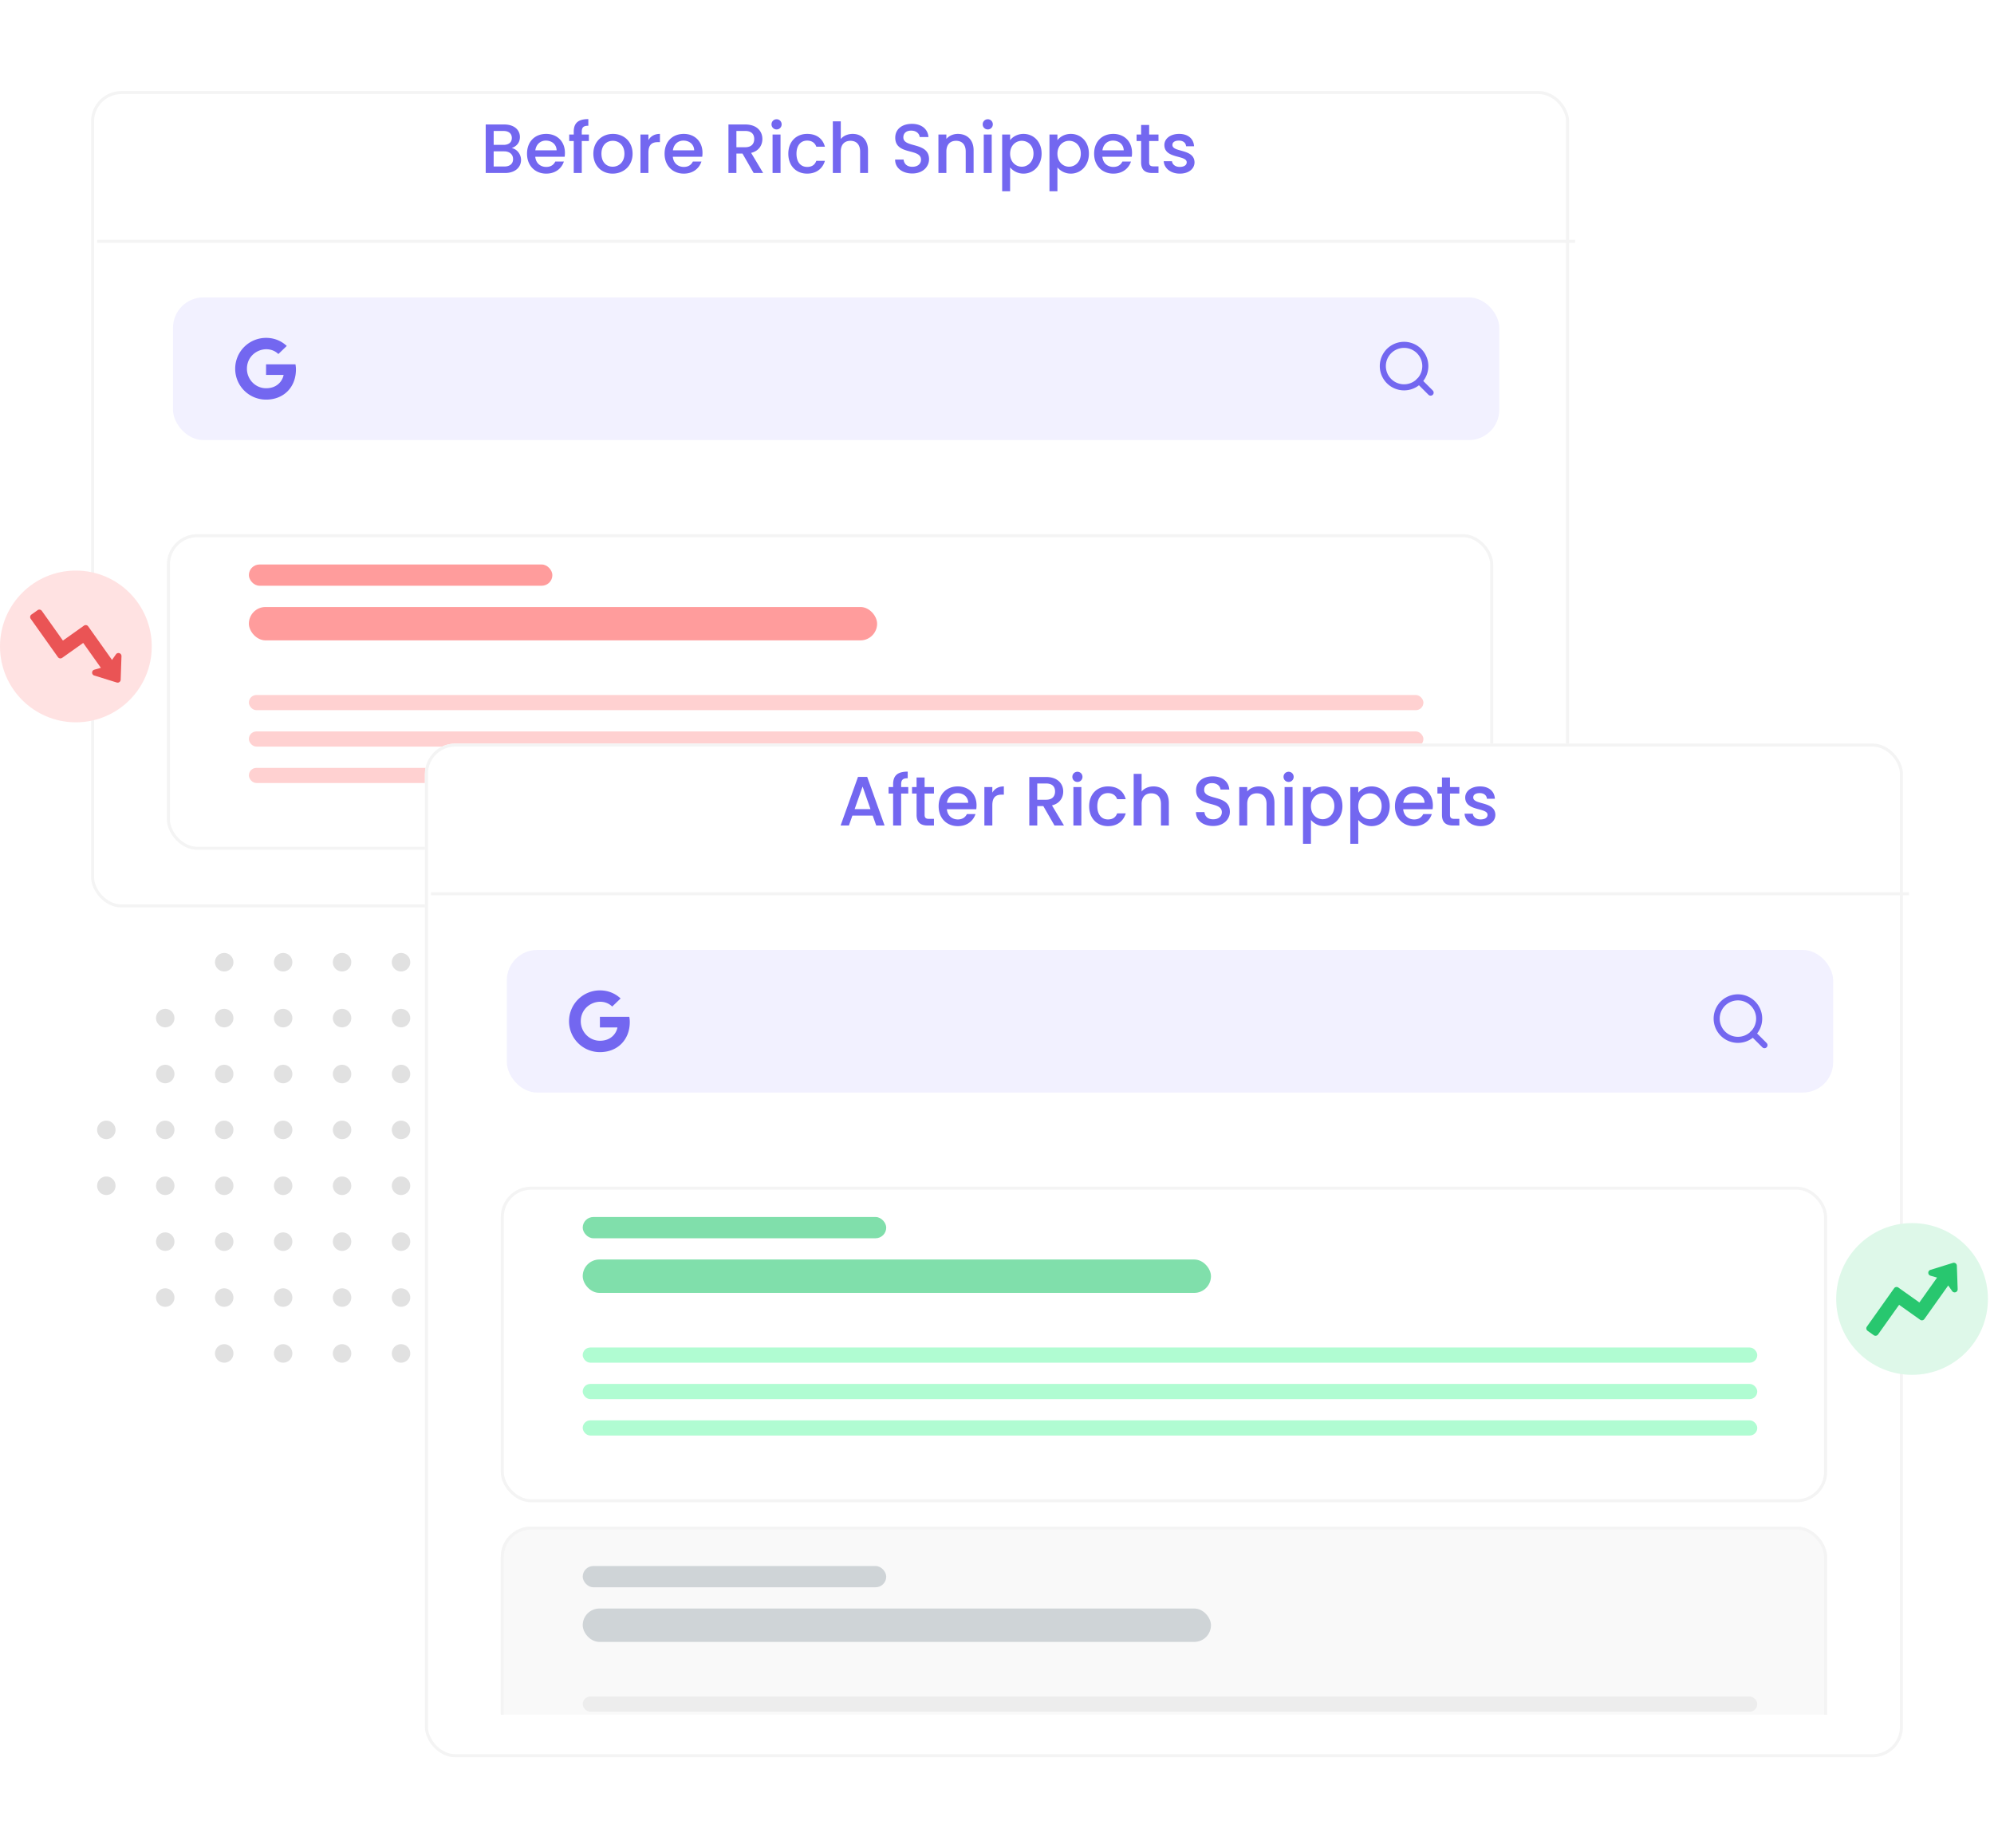 <svg width="657" height="609" viewBox="0 0 657 609" fill="none" xmlns="http://www.w3.org/2000/svg"><g clip-path="url(#clip0_1577_28)"><path d="M76.91 445.952A3.035 3.035 0 0 1 73.877 449a3.035 3.035 0 0 1-3.034-3.048 3.035 3.035 0 0 1 3.034-3.047c1.68 0 3.033 1.36 3.033 3.047z" fill="#E1E1E1"/><path d="M96.326 445.952A3.035 3.035 0 0 1 93.292 449a3.035 3.035 0 0 1-3.033-3.048 3.035 3.035 0 0 1 3.032-3.047c1.68 0 3.034 1.36 3.034 3.047z" fill="#E1E1E1"/><path d="M115.74 445.952A3.035 3.035 0 0 1 112.71 449a3.035 3.035 0 0 1-3.034-3.048 3.035 3.035 0 0 1 3.034-3.047c1.68 0 3.033 1.36 3.033 3.047z" fill="#E1E1E1"/><path d="M135.17 445.952a3.035 3.035 0 0 1-3.034 3.048 3.035 3.035 0 0 1-3.034-3.048 3.035 3.035 0 0 1 3.034-3.047c1.68 0 3.033 1.36 3.033 3.047z" fill="#E1E1E1"/><path d="M57.482 427.54a3.035 3.035 0 0 1-3.033 3.05 3.035 3.035 0 0 1-3.035-3.05 3.035 3.035 0 0 1 3.034-3.046c1.678 0 3.032 1.36 3.032 3.047z" fill="#E1E1E1"/><path d="M76.91 427.54a3.035 3.035 0 0 1-3.033 3.05 3.035 3.035 0 0 1-3.034-3.05 3.035 3.035 0 0 1 3.034-3.046c1.68 0 3.033 1.36 3.033 3.047z" fill="#E1E1E1"/><path d="M96.326 427.54a3.035 3.035 0 0 1-3.034 3.05 3.035 3.035 0 0 1-3.033-3.05 3.035 3.035 0 0 1 3.032-3.046c1.68 0 3.034 1.36 3.034 3.047z" fill="#E1E1E1"/><path d="M115.74 427.54a3.035 3.035 0 0 1-3.032 3.05 3.035 3.035 0 0 1-3.034-3.05 3.035 3.035 0 0 1 3.034-3.046c1.68 0 3.033 1.36 3.033 3.047z" fill="#E1E1E1"/><path d="M135.17 427.54a3.035 3.035 0 0 1-3.034 3.05 3.035 3.035 0 0 1-3.034-3.05 3.035 3.035 0 0 1 3.034-3.046c1.68 0 3.033 1.36 3.033 3.047z" fill="#E1E1E1"/><path d="M154.585 427.54a3.035 3.035 0 0 1-3.034 3.05 3.035 3.035 0 0 1-3.032-3.05 3.035 3.035 0 0 1 3.033-3.046c1.68 0 3.035 1.36 3.035 3.047z" fill="#E1E1E1"/><path d="M57.482 409.117a3.035 3.035 0 0 1-3.033 3.047 3.035 3.035 0 0 1-3.035-3.047 3.035 3.035 0 0 1 3.034-3.048c1.678 0 3.032 1.36 3.032 3.047z" fill="#E1E1E1"/><path d="M76.91 409.117a3.035 3.035 0 0 1-3.033 3.047 3.035 3.035 0 0 1-3.034-3.047 3.035 3.035 0 0 1 3.034-3.048c1.68 0 3.033 1.36 3.033 3.047z" fill="#E1E1E1"/><path d="M96.326 409.117a3.035 3.035 0 0 1-3.034 3.047 3.035 3.035 0 0 1-3.033-3.047 3.035 3.035 0 0 1 3.032-3.048c1.68 0 3.034 1.36 3.034 3.047z" fill="#E1E1E1"/><path d="M115.74 409.117a3.035 3.035 0 0 1-3.032 3.047 3.035 3.035 0 0 1-3.034-3.047 3.035 3.035 0 0 1 3.034-3.048c1.68 0 3.033 1.36 3.033 3.047z" fill="#E1E1E1"/><path d="M135.17 409.117a3.035 3.035 0 0 1-3.034 3.047 3.035 3.035 0 0 1-3.034-3.047 3.035 3.035 0 0 1 3.034-3.048c1.68 0 3.033 1.36 3.033 3.047z" fill="#E1E1E1"/><path d="M154.585 409.117a3.035 3.035 0 0 1-3.034 3.047 3.035 3.035 0 0 1-3.032-3.047 3.035 3.035 0 0 1 3.033-3.048c1.68 0 3.035 1.36 3.035 3.047z" fill="#E1E1E1"/><path d="M38.067 390.706a3.035 3.035 0 0 1-3.034 3.047A3.035 3.035 0 0 1 32 390.706a3.035 3.035 0 0 1 3.033-3.048c1.68 0 3.034 1.36 3.034 3.048z" fill="#E1E1E1"/><path d="M57.482 390.706a3.035 3.035 0 0 1-3.033 3.047 3.035 3.035 0 0 1-3.035-3.047 3.035 3.035 0 0 1 3.034-3.048c1.678 0 3.032 1.36 3.032 3.048z" fill="#E1E1E1"/><path d="M76.91 390.706a3.035 3.035 0 0 1-3.033 3.047 3.035 3.035 0 0 1-3.034-3.047 3.035 3.035 0 0 1 3.034-3.048c1.68 0 3.033 1.36 3.033 3.048z" fill="#E1E1E1"/><path d="M96.326 390.706a3.035 3.035 0 0 1-3.034 3.047 3.035 3.035 0 0 1-3.033-3.047 3.035 3.035 0 0 1 3.032-3.048c1.68 0 3.034 1.36 3.034 3.048z" fill="#E1E1E1"/><path d="M115.74 390.706a3.035 3.035 0 0 1-3.032 3.047 3.035 3.035 0 0 1-3.034-3.047 3.035 3.035 0 0 1 3.034-3.048c1.68 0 3.033 1.36 3.033 3.048z" fill="#E1E1E1"/><path d="M135.17 390.706a3.035 3.035 0 0 1-3.034 3.047 3.035 3.035 0 0 1-3.034-3.047 3.035 3.035 0 0 1 3.034-3.048c1.68 0 3.033 1.36 3.033 3.048z" fill="#E1E1E1"/><path d="M154.585 390.706a3.035 3.035 0 0 1-3.034 3.047 3.035 3.035 0 0 1-3.032-3.047 3.035 3.035 0 0 1 3.033-3.048c1.68 0 3.035 1.36 3.035 3.048z" fill="#E1E1E1"/><path d="M170.967 393.753a3.04 3.04 0 0 0 3.033-3.047 3.04 3.04 0 0 0-3.033-3.048 3.042 3.042 0 0 0-3.034 3.048 3.04 3.04 0 0 0 3.034 3.047z" fill="#E1E1E1"/><path d="M38.067 372.294a3.035 3.035 0 0 1-3.034 3.048A3.035 3.035 0 0 1 32 372.294a3.035 3.035 0 0 1 3.033-3.047c1.68 0 3.034 1.36 3.034 3.047z" fill="#E1E1E1"/><path d="M57.482 372.294a3.035 3.035 0 0 1-3.033 3.048 3.035 3.035 0 0 1-3.035-3.048 3.035 3.035 0 0 1 3.034-3.047c1.678 0 3.032 1.36 3.032 3.047z" fill="#E1E1E1"/><path d="M76.91 372.294a3.035 3.035 0 0 1-3.033 3.048 3.035 3.035 0 0 1-3.034-3.048 3.035 3.035 0 0 1 3.034-3.047c1.68 0 3.033 1.36 3.033 3.047z" fill="#E1E1E1"/><path d="M96.326 372.294a3.035 3.035 0 0 1-3.034 3.048 3.035 3.035 0 0 1-3.033-3.048 3.035 3.035 0 0 1 3.032-3.047c1.68 0 3.034 1.36 3.034 3.047z" fill="#E1E1E1"/><path d="M115.74 372.294a3.035 3.035 0 0 1-3.032 3.048 3.035 3.035 0 0 1-3.034-3.048 3.035 3.035 0 0 1 3.034-3.047c1.68 0 3.033 1.36 3.033 3.047z" fill="#E1E1E1"/><path d="M135.17 372.294a3.035 3.035 0 0 1-3.034 3.048 3.035 3.035 0 0 1-3.034-3.048 3.035 3.035 0 0 1 3.034-3.047c1.68 0 3.033 1.36 3.033 3.047z" fill="#E1E1E1"/><path d="M154.585 372.294a3.035 3.035 0 0 1-3.034 3.048 3.035 3.035 0 0 1-3.032-3.048 3.035 3.035 0 0 1 3.033-3.047c1.68 0 3.035 1.36 3.035 3.047z" fill="#E1E1E1"/><path d="M174 372.294a3.035 3.035 0 0 1-3.033 3.048 3.035 3.035 0 0 1-3.034-3.048 3.035 3.035 0 0 1 3.034-3.047c1.68 0 3.033 1.36 3.033 3.047z" fill="#E1E1E1"/><path d="M57.482 353.883a3.035 3.035 0 0 1-3.033 3.048 3.035 3.035 0 0 1-3.035-3.047 3.036 3.036 0 0 1 3.034-3.048c1.678 0 3.032 1.36 3.032 3.048z" fill="#E1E1E1"/><path d="M76.91 353.883a3.035 3.035 0 0 1-3.033 3.048 3.035 3.035 0 0 1-3.034-3.047 3.036 3.036 0 0 1 3.034-3.048c1.68 0 3.033 1.36 3.033 3.048z" fill="#E1E1E1"/><path d="M96.326 353.883a3.035 3.035 0 0 1-3.034 3.048 3.035 3.035 0 0 1-3.033-3.047 3.036 3.036 0 0 1 3.032-3.048c1.68 0 3.034 1.36 3.034 3.048z" fill="#E1E1E1"/><path d="M115.74 353.883a3.035 3.035 0 0 1-3.032 3.048 3.035 3.035 0 0 1-3.034-3.047 3.036 3.036 0 0 1 3.034-3.048c1.68 0 3.033 1.36 3.033 3.048z" fill="#E1E1E1"/><path d="M135.17 353.883a3.035 3.035 0 0 1-3.034 3.048 3.035 3.035 0 0 1-3.034-3.047 3.036 3.036 0 0 1 3.034-3.048c1.68 0 3.033 1.36 3.033 3.048z" fill="#E1E1E1"/><path d="M154.585 353.883a3.035 3.035 0 0 1-3.034 3.048 3.035 3.035 0 0 1-3.032-3.047 3.036 3.036 0 0 1 3.033-3.048c1.68 0 3.035 1.36 3.035 3.048z" fill="#E1E1E1"/><path d="M57.482 335.46a3.035 3.035 0 0 1-3.033 3.047 3.035 3.035 0 0 1-3.035-3.048 3.035 3.035 0 0 1 3.034-3.048c1.678 0 3.032 1.36 3.032 3.047z" fill="#E1E1E1"/><path d="M76.91 335.46a3.035 3.035 0 0 1-3.033 3.047 3.035 3.035 0 0 1-3.034-3.048 3.035 3.035 0 0 1 3.034-3.048c1.68 0 3.033 1.36 3.033 3.047z" fill="#E1E1E1"/><path d="M96.326 335.46a3.035 3.035 0 0 1-3.034 3.047 3.035 3.035 0 0 1-3.033-3.048 3.035 3.035 0 0 1 3.032-3.048c1.68 0 3.034 1.36 3.034 3.047z" fill="#E1E1E1"/><path d="M115.74 335.46a3.035 3.035 0 0 1-3.032 3.047 3.035 3.035 0 0 1-3.034-3.048 3.035 3.035 0 0 1 3.034-3.048c1.68 0 3.033 1.36 3.033 3.047z" fill="#E1E1E1"/><path d="M135.17 335.46a3.035 3.035 0 0 1-3.034 3.047 3.035 3.035 0 0 1-3.034-3.048 3.035 3.035 0 0 1 3.034-3.048c1.68 0 3.033 1.36 3.033 3.047z" fill="#E1E1E1"/><path d="M154.585 335.46a3.035 3.035 0 0 1-3.034 3.047 3.035 3.035 0 0 1-3.032-3.048 3.035 3.035 0 0 1 3.033-3.048c1.68 0 3.035 1.36 3.035 3.047z" fill="#E1E1E1"/><path d="M76.91 317.048a3.035 3.035 0 0 1-3.033 3.047 3.035 3.035 0 0 1-3.034-3.047A3.035 3.035 0 0 1 73.877 314c1.68 0 3.033 1.36 3.033 3.048z" fill="#E1E1E1"/><path d="M96.326 317.048a3.035 3.035 0 0 1-3.034 3.047 3.035 3.035 0 0 1-3.033-3.047A3.035 3.035 0 0 1 93.29 314c1.68 0 3.034 1.36 3.034 3.048z" fill="#E1E1E1"/><path d="M115.74 317.048a3.035 3.035 0 0 1-3.032 3.047 3.035 3.035 0 0 1-3.034-3.047 3.035 3.035 0 0 1 3.034-3.048c1.68 0 3.033 1.36 3.033 3.048z" fill="#E1E1E1"/><path d="M135.17 317.048a3.035 3.035 0 0 1-3.034 3.047 3.035 3.035 0 0 1-3.034-3.047 3.035 3.035 0 0 1 3.034-3.048c1.68 0 3.033 1.36 3.033 3.048z" fill="#E1E1E1"/></g><g filter="url(#filter0_d_1577_28)"><rect x="32" y="17" width="487" height="269" rx="10" fill="white"/><rect x="32.5" y="17.5" width="486" height="268" rx="9.5" stroke="#F4F4F4"/></g><path d="M169.052 52.423c0-1.587-1.196-2.553-2.944-2.553h-3.45v4.99h3.542c1.77 0 2.852-.896 2.852-2.437zm-.414-6.97c0-1.448-1.035-2.3-2.737-2.3h-3.242v4.578h3.243c1.703 0 2.738-.804 2.738-2.276zm3.036 7.246c0 2.437-1.978 4.3-5.244 4.3h-6.394V41.015h6.095c3.382 0 5.176 1.863 5.176 4.117 0 1.932-1.173 3.105-2.714 3.657 1.702.298 3.082 2 3.082 3.91zm8.185-6.372c-1.772 0-3.198 1.196-3.474 3.197h7.015c-.045-1.955-1.586-3.197-3.54-3.197zm5.933 6.9c-.713 2.208-2.714 3.98-5.82 3.98-3.633 0-6.324-2.577-6.324-6.556 0-3.98 2.575-6.532 6.324-6.532 3.61 0 6.164 2.507 6.164 6.233 0 .437-.023.85-.092 1.288h-9.683c.184 2.094 1.68 3.36 3.61 3.36 1.61 0 2.508-.783 2.99-1.772h2.83zM189.04 57V46.466h-1.495v-2.14h1.495v-.896c0-2.92 1.495-4.186 4.807-4.186v2.185c-1.61 0-2.162.55-2.162 2v.897h2.346v2.14h-2.345V57h-2.645zm19.39-6.348c0 3.98-2.944 6.555-6.578 6.555-3.61 0-6.348-2.576-6.348-6.555 0-3.98 2.852-6.532 6.463-6.532 3.61 0 6.463 2.553 6.463 6.532zm-10.258 0c0 2.875 1.702 4.278 3.68 4.278 1.955 0 3.887-1.403 3.887-4.278s-1.864-4.255-3.82-4.255c-1.977 0-3.748 1.38-3.748 4.255zm15.472-.322V57h-2.622V44.327h2.622v1.84c.736-1.265 2-2.047 3.795-2.047v2.714h-.668c-1.932 0-3.128.805-3.128 3.496zm11.54-4.002c-1.77 0-3.196 1.196-3.472 3.197h7.015c-.046-1.955-1.587-3.197-3.542-3.197zm5.935 6.9c-.714 2.208-2.715 3.98-5.82 3.98-3.634 0-6.325-2.577-6.325-6.556 0-3.98 2.576-6.532 6.325-6.532 3.61 0 6.164 2.507 6.164 6.233 0 .437-.023.85-.092 1.288h-9.683c.183 2.094 1.678 3.36 3.61 3.36 1.61 0 2.507-.783 2.99-1.772h2.83zm17.386-7.43c0-1.61-.92-2.644-2.967-2.644h-2.9v5.36h2.9c2.046 0 2.966-1.128 2.966-2.715zm-8.487-4.783h5.52c3.794 0 5.657 2.185 5.657 4.784 0 1.885-1.012 3.91-3.703 4.576L251.45 57h-3.128l-3.68-6.394h-2V57h-2.623V41.015zM254.55 57V44.327h2.623V57h-2.622zm1.335-14.352a1.66 1.66 0 0 1-1.68-1.68c0-.942.737-1.678 1.68-1.678.92 0 1.656.736 1.656 1.68 0 .942-.735 1.678-1.655 1.678zm3.857 8.004c0-3.956 2.576-6.532 6.21-6.532 3.105 0 5.13 1.54 5.842 4.21h-2.83c-.436-1.22-1.448-2.002-3.012-2.002-2.116 0-3.52 1.564-3.52 4.324 0 2.783 1.404 4.347 3.52 4.347 1.564 0 2.53-.69 3.013-2.002h2.83c-.714 2.484-2.738 4.21-5.843 4.21-3.634 0-6.21-2.577-6.21-6.556zM274.407 57V39.98h2.622v5.82c.873-1.06 2.3-1.68 3.932-1.68 2.83 0 5.037 1.863 5.037 5.405V57h-2.6v-7.084c0-2.323-1.265-3.52-3.174-3.52-1.932 0-3.197 1.197-3.197 3.52V57h-2.623zm31.698-4.53c0 2.39-1.955 4.69-5.52 4.69-3.197 0-5.658-1.747-5.658-4.576h2.806c.115 1.31 1.035 2.37 2.852 2.37 1.84 0 2.875-.99 2.875-2.347 0-3.864-8.487-1.357-8.487-7.245 0-2.806 2.23-4.554 5.497-4.554 3.06 0 5.22 1.61 5.45 4.347h-2.897c-.092-1.08-1.035-2.07-2.69-2.116-1.52-.047-2.692.69-2.692 2.23 0 3.61 8.465 1.357 8.465 7.2zM318.192 57v-7.084c0-2.323-1.265-3.52-3.174-3.52-1.932 0-3.197 1.197-3.197 3.52V57h-2.62V44.327h2.62v1.45c.852-1.036 2.255-1.657 3.773-1.657 2.967 0 5.198 1.863 5.198 5.405V57h-2.598zm5.943 0V44.327h2.622V57h-2.622zm1.334-14.352a1.66 1.66 0 0 1-1.68-1.68c0-.942.736-1.678 1.68-1.678.92 0 1.655.736 1.655 1.68 0 .942-.736 1.678-1.656 1.678zm7.352 3.542c.805-1.058 2.346-2.07 4.416-2.07 3.335 0 5.957 2.576 5.957 6.486s-2.622 6.6-5.957 6.6a5.73 5.73 0 0 1-4.416-2.046v7.866H330.2v-18.7h2.622v1.864zm7.705 4.416c0-2.737-1.886-4.21-3.864-4.21-1.955 0-3.84 1.542-3.84 4.256 0 2.737 1.885 4.278 3.84 4.278 1.978 0 3.864-1.587 3.864-4.324zm7.883-4.416c.805-1.058 2.346-2.07 4.416-2.07 3.335 0 5.957 2.576 5.957 6.486s-2.622 6.6-5.957 6.6a5.73 5.73 0 0 1-4.416-2.046v7.866h-2.622v-18.7h2.622v1.864zm7.705 4.416c0-2.737-1.886-4.21-3.864-4.21-1.954 0-3.84 1.542-3.84 4.256 0 2.737 1.886 4.278 3.84 4.278 1.98 0 3.865-1.587 3.865-4.324zm10.596-4.278c-1.77 0-3.196 1.196-3.472 3.197h7.015c-.046-1.955-1.587-3.197-3.542-3.197zm5.935 6.9c-.713 2.208-2.714 3.98-5.82 3.98-3.633 0-6.324-2.577-6.324-6.556 0-3.98 2.577-6.532 6.326-6.532 3.61 0 6.164 2.507 6.164 6.233 0 .437-.023.85-.092 1.288h-9.683c.184 2.094 1.68 3.36 3.61 3.36 1.61 0 2.508-.783 2.99-1.772h2.83zm3.34.253v-7.014h-1.495v-2.14h1.495v-3.15h2.645v3.15h3.082v2.14h-3.082v7.015c0 .944.368 1.335 1.472 1.335h1.61V57h-2.07c-2.254 0-3.657-.943-3.657-3.52zm17.596-.022c0 2.14-1.862 3.75-4.852 3.75-3.036 0-5.175-1.795-5.29-4.095h2.714c.092 1.035 1.08 1.886 2.53 1.886 1.518 0 2.323-.645 2.323-1.52 0-2.483-7.36-1.057-7.36-5.703 0-2.024 1.886-3.657 4.876-3.657 2.876 0 4.762 1.54 4.9 4.07h-2.622c-.092-1.103-.943-1.862-2.37-1.862-1.402 0-2.138.575-2.138 1.426 0 2.553 7.153 1.127 7.29 5.704z" fill="#7367F0"/><line x1="32" y1="79.5" x2="519" y2="79.5" stroke="#F4F4F4"/><g clip-path="url(#clip1_1577_28)"><g filter="url(#filter1_d_1577_28)"><rect x="57" y="163" width="437" height="104" rx="10" fill="white"/><rect x="57.5" y="163.5" width="436" height="103" rx="9.5" stroke="#F4F4F4"/></g><rect x="82" y="186" width="100" height="7" rx="3.5" fill="#FF9C9C"/><rect x="82" y="200" width="207" height="11" rx="5.5" fill="#FF9C9C"/><rect x="82" y="229" width="387" height="5" rx="2.5" fill="#FFD1D1"/><rect x="82" y="241" width="387" height="5" rx="2.5" fill="#FFD1D1"/><rect x="82" y="253" width="387" height="5" rx="2.5" fill="#FFD1D1"/><rect x="57" y="98" width="437" height="47" rx="10" fill="#F2F1FF"/><path d="M462.625 127.625a7 7 0 1 0 0-14 7 7 0 0 0 0 14z" stroke="#7367F0" stroke-width="2" stroke-linecap="round" stroke-linejoin="round"/><path d="m471.375 129.375-3.806-3.806" stroke="#7367F0" stroke-width="2" stroke-linecap="round" stroke-linejoin="round"/><g clip-path="url(#clip2_1577_28)"><path d="M97.508 121.738c0 5.804-3.975 9.934-9.844 9.934A10.16 10.16 0 0 1 77.492 121.5a10.16 10.16 0 0 1 10.172-10.172c2.74 0 5.045 1.005 6.82 2.662l-2.768 2.662c-3.621-3.495-10.356-.87-10.356 4.848 0 3.548 2.834 6.423 6.304 6.423 4.028 0 5.537-2.887 5.775-4.385h-5.776v-3.498h9.684c.094.52.16 1.02.16 1.698z" fill="#7367F0"/></g></g><circle cx="25" cy="213" r="25" fill="#FFE2E2"/><path d="M39.262 223.947a.502.502 0 0 1-.648.46l-7.414-2.303a.5.5 0 0 1 .01-.958l2.17-.62a.5.5 0 0 0 .27-.772l-5.826-8.203a.5.5 0 0 0-.697-.117l-6.93 4.922a.504.504 0 0 1-.698-.12L10.523 203.6a.497.497 0 0 1 .118-.698l2.038-1.447a.508.508 0 0 1 .374-.086.5.5 0 0 1 .324.203l6.948 9.783a.5.5 0 0 0 .698.118l6.93-4.922a.492.492 0 0 1 .697.12l7.854 11.056a.505.505 0 0 0 .408.21.496.496 0 0 0 .408-.212l1.301-1.844a.5.5 0 0 1 .91.306l-.268 7.76z" fill="#6D6E71"/><path d="M39.349 215.223a.992.992 0 0 0-1.136.37l-1.302 1.845-7.854-11.056a1 1 0 0 0-1.394-.237l-6.93 4.922-6.949-9.784a1.004 1.004 0 0 0-1.395-.236l-2.037 1.448a1.003 1.003 0 0 0-.236 1.394l8.975 12.636a1 1 0 0 0 1.394.236l6.93-4.92 5.827 8.202-2.17.62a.994.994 0 0 0-.725.95 1 1 0 0 0 .704.968l7.413 2.302a1 1 0 0 0 1.296-.92l.267-7.76a.99.99 0 0 0-.681-.98z" fill="#EA5455"/><g filter="url(#filter2_d_1577_28)"><rect x="142" y="232" width="487" height="334" rx="10" fill="white"/><rect x="142.5" y="232.5" width="486" height="333" rx="9.5" stroke="#F4F4F4"/></g><path d="m288.7 272-1.15-3.266h-6.693l-1.15 3.266h-2.737l5.727-16.008h3.036L291.46 272h-2.76zm-1.886-5.405-2.6-7.43-2.62 7.43h5.22zm7.458 5.405v-10.534h-1.495v-2.14h1.495v-.896c0-2.92 1.495-4.186 4.807-4.186v2.185c-1.61 0-2.163.55-2.163 2v.897h2.346v2.14h-2.346V272h-2.645zm7.73-3.52v-7.014h-1.496v-2.14H302v-3.15h2.646v3.15h3.082v2.14h-3.082v7.015c0 .944.368 1.335 1.472 1.335h1.61V272h-2.07c-2.254 0-3.657-.943-3.657-3.52zm13.478-7.152c-1.77 0-3.197 1.196-3.473 3.197h7.015c-.046-1.955-1.587-3.197-3.542-3.197zm5.934 6.9c-.713 2.208-2.714 3.98-5.82 3.98-3.633 0-6.324-2.577-6.324-6.556 0-3.98 2.576-6.532 6.325-6.532 3.61 0 6.164 2.507 6.164 6.233 0 .437-.024.85-.093 1.288h-9.683c.184 2.094 1.68 3.36 3.61 3.36 1.61 0 2.508-.783 2.99-1.772h2.83zm5.548-2.898V272h-2.622v-12.673h2.622v1.84c.736-1.265 2-2.047 3.795-2.047v2.714h-.667c-1.932 0-3.128.805-3.128 3.496zm20.667-4.53c0-1.61-.92-2.646-2.968-2.646h-2.898v5.36h2.898c2.047 0 2.967-1.128 2.967-2.715zm-8.488-4.785h5.52c3.795 0 5.658 2.185 5.658 4.784 0 1.885-1.012 3.91-3.703 4.576l3.956 6.624h-3.128l-3.68-6.394h-2V272h-2.623v-15.985zM353.674 272v-12.673h2.622V272h-2.622zm1.334-14.352a1.66 1.66 0 0 1-1.68-1.68c0-.942.737-1.678 1.68-1.678.92 0 1.656.736 1.656 1.68 0 .942-.736 1.678-1.656 1.678zm3.856 8.004c0-3.956 2.576-6.532 6.21-6.532 3.105 0 5.13 1.54 5.842 4.21h-2.83c-.436-1.22-1.448-2.002-3.012-2.002-2.116 0-3.52 1.564-3.52 4.324 0 2.783 1.404 4.347 3.52 4.347 1.564 0 2.53-.69 3.013-2.002h2.83c-.714 2.484-2.738 4.21-5.843 4.21-3.634 0-6.21-2.577-6.21-6.556zM373.53 272v-17.02h2.62v5.82c.875-1.06 2.3-1.68 3.934-1.68 2.83 0 5.037 1.863 5.037 5.405V272h-2.598v-7.084c0-2.323-1.265-3.52-3.174-3.52-1.932 0-3.197 1.197-3.197 3.52V272h-2.62zm31.697-4.53c0 2.39-1.955 4.69-5.52 4.69-3.197 0-5.658-1.747-5.658-4.576h2.805c.115 1.31 1.035 2.37 2.852 2.37 1.84 0 2.875-.99 2.875-2.347 0-3.864-8.487-1.357-8.487-7.245 0-2.806 2.23-4.554 5.497-4.554 3.06 0 5.22 1.61 5.45 4.347h-2.897c-.092-1.08-1.035-2.07-2.69-2.116-1.52-.047-2.692.69-2.692 2.23 0 3.61 8.464 1.357 8.464 7.2zm12.087 4.53v-7.084c0-2.323-1.265-3.52-3.174-3.52-1.932 0-3.197 1.197-3.197 3.52V272h-2.622v-12.673h2.623v1.45c.85-1.036 2.254-1.657 3.772-1.657 2.967 0 5.198 1.863 5.198 5.405V272h-2.6zm5.944 0v-12.673h2.622V272h-2.622zm1.334-14.352a1.66 1.66 0 0 1-1.68-1.68c0-.942.737-1.678 1.68-1.678.92 0 1.656.736 1.656 1.68 0 .942-.736 1.678-1.656 1.678zm7.352 3.542c.805-1.058 2.346-2.07 4.416-2.07 3.335 0 5.957 2.576 5.957 6.486s-2.622 6.6-5.957 6.6a5.73 5.73 0 0 1-4.416-2.046v7.866h-2.622v-18.7h2.622v1.864zm7.705 4.416c0-2.737-1.887-4.21-3.865-4.21-1.955 0-3.84 1.542-3.84 4.256 0 2.737 1.885 4.278 3.84 4.278 1.978 0 3.864-1.587 3.864-4.324zm7.882-4.416c.805-1.058 2.346-2.07 4.416-2.07 3.335 0 5.957 2.576 5.957 6.486s-2.622 6.6-5.957 6.6a5.73 5.73 0 0 1-4.416-2.046v7.866h-2.622v-18.7h2.622v1.864zm7.705 4.416c0-2.737-1.886-4.21-3.864-4.21-1.955 0-3.84 1.542-3.84 4.256 0 2.737 1.885 4.278 3.84 4.278 1.978 0 3.864-1.587 3.864-4.324zm10.597-4.278c-1.77 0-3.197 1.196-3.473 3.197h7.016c-.046-1.955-1.587-3.197-3.542-3.197zm5.934 6.9c-.713 2.208-2.714 3.98-5.82 3.98-3.633 0-6.324-2.577-6.324-6.556 0-3.98 2.576-6.532 6.325-6.532 3.61 0 6.163 2.507 6.163 6.233 0 .437-.023.85-.092 1.288h-9.682c.184 2.094 1.68 3.36 3.61 3.36 1.61 0 2.508-.783 2.99-1.772h2.83zm3.34.253v-7.014h-1.496v-2.14h1.495v-3.15h2.645v3.15h3.082v2.14h-3.082v7.015c0 .944.368 1.335 1.472 1.335h1.61V272h-2.07c-2.254 0-3.657-.943-3.657-3.52zm17.596-.022c0 2.14-1.863 3.75-4.853 3.75-3.035 0-5.174-1.795-5.29-4.095h2.715c.092 1.035 1.08 1.886 2.53 1.886 1.518 0 2.323-.645 2.323-1.52 0-2.483-7.36-1.057-7.36-5.703 0-2.024 1.886-3.657 4.876-3.657 2.875 0 4.76 1.54 4.9 4.07h-2.623c-.09-1.103-.942-1.862-2.368-1.862-1.403 0-2.14.575-2.14 1.426 0 2.553 7.154 1.127 7.292 5.704z" fill="#7367F0"/><line x1="142" y1="294.5" x2="629" y2="294.5" stroke="#F4F4F4"/><g clip-path="url(#clip3_1577_28)"><rect x="167" y="313" width="437" height="47" rx="10" fill="#F2F1FF"/><path d="M572.625 342.625a7 7 0 1 0 0-14 7 7 0 0 0 0 14z" stroke="#7367F0" stroke-width="2" stroke-linecap="round" stroke-linejoin="round"/><path d="m581.375 344.375-3.806-3.806" stroke="#7367F0" stroke-width="2" stroke-linecap="round" stroke-linejoin="round"/><g clip-path="url(#clip4_1577_28)"><path d="M207.508 336.738c0 5.804-3.975 9.934-9.844 9.934a10.16 10.16 0 0 1-10.172-10.172 10.16 10.16 0 0 1 10.172-10.172c2.74 0 5.045 1.005 6.82 2.662l-2.768 2.662c-3.62-3.495-10.356-.87-10.356 4.848 0 3.548 2.834 6.423 6.304 6.423 4.028 0 5.537-2.887 5.775-4.385h-5.776v-3.498h9.684c.094.52.16 1.02.16 1.698z" fill="#7367F0"/></g><g filter="url(#filter3_d_1577_28)"><rect x="167" y="378" width="437" height="104" rx="10" fill="white"/><rect x="167.5" y="378.5" width="436" height="103" rx="9.5" stroke="#F4F4F4"/></g><rect x="192" y="401" width="100" height="7" rx="3.5" fill="#80DFAB"/><rect x="192" y="415" width="207" height="11" rx="5.5" fill="#80DFAB"/><rect x="192" y="444" width="387" height="5" rx="2.5" fill="#B0FCD2"/><rect x="192" y="456" width="387" height="5" rx="2.5" fill="#B0FCD2"/><rect x="192" y="468" width="387" height="5" rx="2.5" fill="#B0FCD2"/><g filter="url(#filter4_d_1577_28)"><rect x="167" y="500" width="437" height="104" rx="10" fill="#F9F9F9"/><rect x="167.5" y="500.5" width="436" height="103" rx="9.5" stroke="#F4F4F4"/></g><rect x="192" y="516" width="100" height="7" rx="3.5" fill="#CFD4D7"/><rect x="192" y="530" width="207" height="11" rx="5.5" fill="#CFD4D7"/><rect x="192" y="559" width="387" height="5" rx="2.5" fill="#EDEDED"/></g><circle cx="630" cy="428" r="25" fill="#DEF8E9"/><path d="M644.262 417.053a.5.5 0 0 0-.648-.46l-7.414 2.303a.498.498 0 0 0 .01.958l2.17.62a.498.498 0 0 1 .27.772l-5.826 8.203a.5.5 0 0 1-.697.118l-6.93-4.923a.505.505 0 0 0-.373-.085.494.494 0 0 0-.324.204l-8.976 12.637a.504.504 0 0 0-.016.556c.035.055.08.104.134.142l2.04 1.447a.503.503 0 0 0 .554.016.49.49 0 0 0 .142-.133l6.948-9.783a.503.503 0 0 1 .698-.118l6.93 4.922a.492.492 0 0 0 .697-.12l7.853-11.056a.496.496 0 0 1 .638-.154c.07.037.132.09.178.156l1.3 1.844a.502.502 0 0 0 .91-.306l-.268-7.76z" fill="#6D6E71"/><path d="M644.35 425.777a.996.996 0 0 1-1.137-.37l-1.3-1.845-7.855 11.056a.998.998 0 0 1-1.394.237l-6.93-4.922-6.95 9.784a1.004 1.004 0 0 1-1.394.236l-2.037-1.448a1.003 1.003 0 0 1-.236-1.394l8.975-12.636a1 1 0 0 1 1.394-.236l6.93 4.92 5.827-8.202-2.17-.62a.996.996 0 0 1-.725-.95 1 1 0 0 1 .704-.968l7.413-2.302a.996.996 0 0 1 1.296.92l.267 7.76a.993.993 0 0 1-.68.98z" fill="#28C76F"/><defs><filter id="filter0_d_1577_28" x="0" y="0" width="547" height="329" filterUnits="userSpaceOnUse" color-interpolation-filters="sRGB"><feFlood flood-opacity="0" result="BackgroundImageFix"/><feColorMatrix in="SourceAlpha" type="matrix" values="0 0 0 0 0 0 0 0 0 0 0 0 0 0 0 0 0 0 127 0" result="hardAlpha"/><feOffset dx="-2" dy="13"/><feGaussianBlur stdDeviation="15"/><feColorMatrix type="matrix" values="0 0 0 0 0 0 0 0 0 0 0 0 0 0 0 0 0 0 0.04 0"/><feBlend mode="normal" in2="BackgroundImageFix" result="effect1_dropShadow_1577_28"/><feBlend mode="normal" in="SourceGraphic" in2="effect1_dropShadow_1577_28" result="shape"/></filter><filter id="filter1_d_1577_28" x="25" y="146" width="497" height="164" filterUnits="userSpaceOnUse" color-interpolation-filters="sRGB"><feFlood flood-opacity="0" result="BackgroundImageFix"/><feColorMatrix in="SourceAlpha" type="matrix" values="0 0 0 0 0 0 0 0 0 0 0 0 0 0 0 0 0 0 127 0" result="hardAlpha"/><feOffset dx="-2" dy="13"/><feGaussianBlur stdDeviation="15"/><feColorMatrix type="matrix" values="0 0 0 0 0 0 0 0 0 0 0 0 0 0 0 0 0 0 0.04 0"/><feBlend mode="normal" in2="BackgroundImageFix" result="effect1_dropShadow_1577_28"/><feBlend mode="normal" in="SourceGraphic" in2="effect1_dropShadow_1577_28" result="shape"/></filter><filter id="filter2_d_1577_28" x="110" y="215" width="547" height="394" filterUnits="userSpaceOnUse" color-interpolation-filters="sRGB"><feFlood flood-opacity="0" result="BackgroundImageFix"/><feColorMatrix in="SourceAlpha" type="matrix" values="0 0 0 0 0 0 0 0 0 0 0 0 0 0 0 0 0 0 127 0" result="hardAlpha"/><feOffset dx="-2" dy="13"/><feGaussianBlur stdDeviation="15"/><feColorMatrix type="matrix" values="0 0 0 0 0 0 0 0 0 0 0 0 0 0 0 0 0 0 0.04 0"/><feBlend mode="normal" in2="BackgroundImageFix" result="effect1_dropShadow_1577_28"/><feBlend mode="normal" in="SourceGraphic" in2="effect1_dropShadow_1577_28" result="shape"/></filter><filter id="filter3_d_1577_28" x="135" y="361" width="497" height="164" filterUnits="userSpaceOnUse" color-interpolation-filters="sRGB"><feFlood flood-opacity="0" result="BackgroundImageFix"/><feColorMatrix in="SourceAlpha" type="matrix" values="0 0 0 0 0 0 0 0 0 0 0 0 0 0 0 0 0 0 127 0" result="hardAlpha"/><feOffset dx="-2" dy="13"/><feGaussianBlur stdDeviation="15"/><feColorMatrix type="matrix" values="0 0 0 0 0 0 0 0 0 0 0 0 0 0 0 0 0 0 0.04 0"/><feBlend mode="normal" in2="BackgroundImageFix" result="effect1_dropShadow_1577_28"/><feBlend mode="normal" in="SourceGraphic" in2="effect1_dropShadow_1577_28" result="shape"/></filter><filter id="filter4_d_1577_28" x="153" y="491" width="461" height="128" filterUnits="userSpaceOnUse" color-interpolation-filters="sRGB"><feFlood flood-opacity="0" result="BackgroundImageFix"/><feColorMatrix in="SourceAlpha" type="matrix" values="0 0 0 0 0 0 0 0 0 0 0 0 0 0 0 0 0 0 127 0" result="hardAlpha"/><feOffset dx="-2" dy="3"/><feGaussianBlur stdDeviation="6"/><feColorMatrix type="matrix" values="0 0 0 0 0 0 0 0 0 0 0 0 0 0 0 0 0 0 0.04 0"/><feBlend mode="normal" in2="BackgroundImageFix" result="effect1_dropShadow_1577_28"/><feBlend mode="normal" in="SourceGraphic" in2="effect1_dropShadow_1577_28" result="shape"/></filter><clipPath id="clip0_1577_28"><rect width="142" height="135" fill="white" transform="translate(32 314)"/></clipPath><clipPath id="clip1_1577_28"><rect width="487" height="269" fill="white" transform="translate(32 17)"/></clipPath><clipPath id="clip2_1577_28"><rect width="21" height="21" fill="white" transform="translate(77 111)"/></clipPath><clipPath id="clip3_1577_28"><rect width="487" height="333" fill="white" transform="translate(142 232)"/></clipPath><clipPath id="clip4_1577_28"><rect width="21" height="21" fill="white" transform="translate(187 326)"/></clipPath></defs></svg>